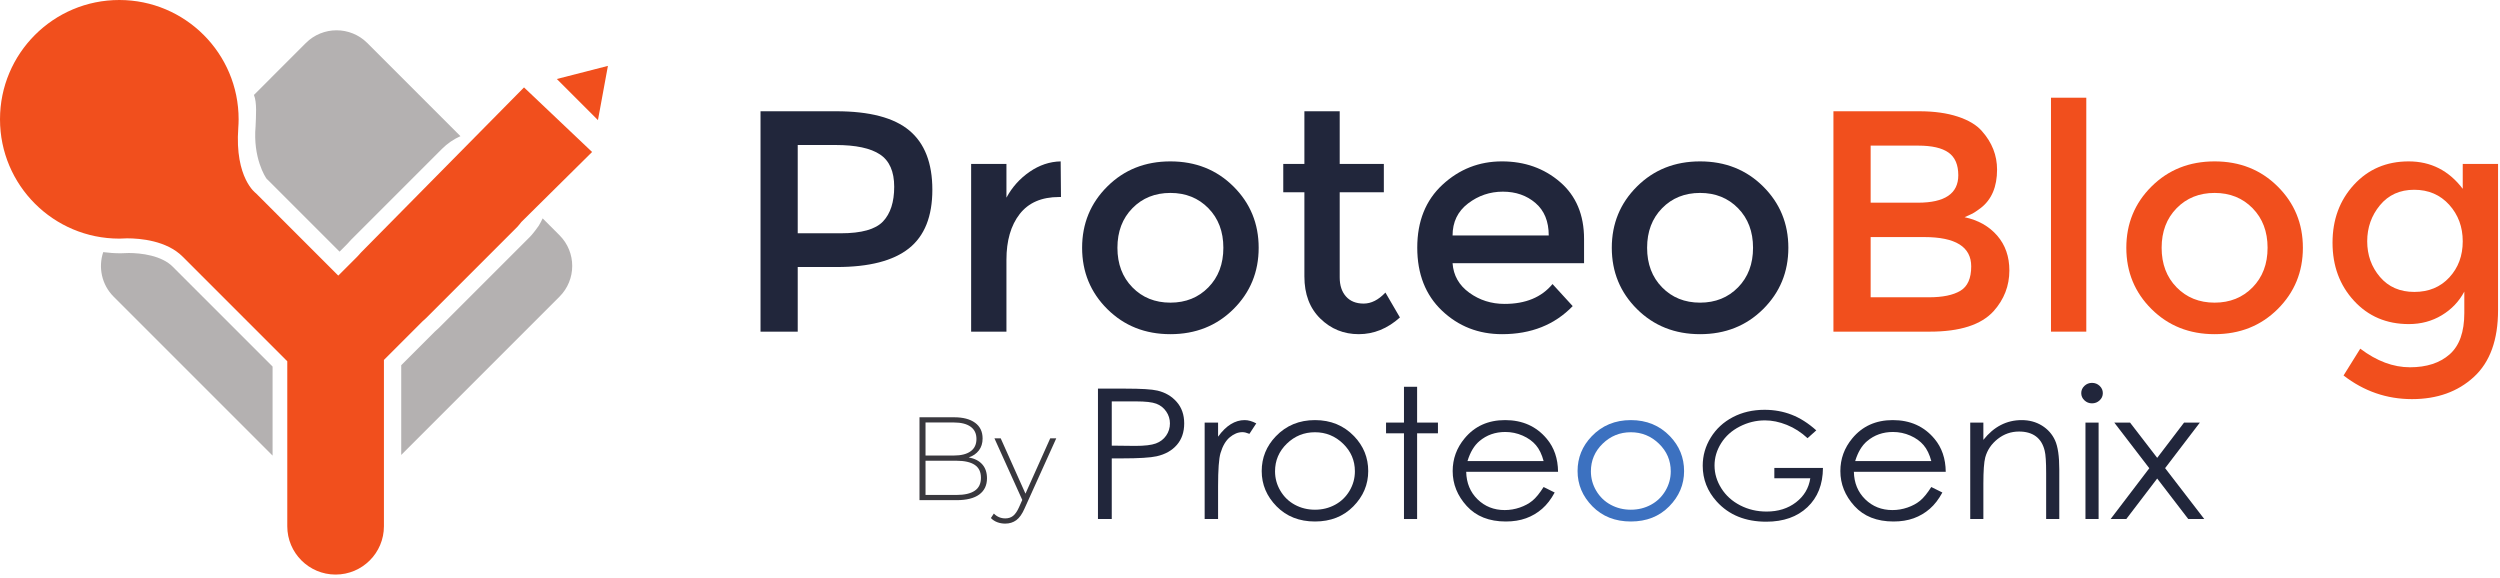 <svg width="606" height="140" viewBox="0 0 606 140" fill="none" xmlns="http://www.w3.org/2000/svg">
<path d="M214.042 53.681C215.85 51.771 216.755 48.97 216.755 45.275C216.755 41.581 215.609 38.969 213.317 37.442C211.023 35.911 207.431 35.149 202.539 35.149H193.369V56.547H203.839C208.833 56.547 212.233 55.593 214.042 53.681ZM220.423 31.633C224.142 34.741 226.002 39.53 226.002 45.999C226.002 52.47 224.105 57.21 220.309 60.217C216.513 63.223 210.691 64.726 202.846 64.726H193.369V80.391H184.351V26.97H202.693C210.794 26.97 216.703 28.525 220.423 31.633Z" fill="#21263B"/>
<path d="M256.724 47.757C252.495 47.757 249.311 49.133 247.171 51.883C245.032 54.635 243.961 58.33 243.961 62.967V80.391H235.403V39.733H243.961V47.911C245.336 45.365 247.209 43.275 249.579 41.645C251.948 40.014 254.457 39.174 257.107 39.121L257.183 47.757H256.724Z" fill="#21263B"/>
<path d="M274.494 69.653C276.913 72.126 279.985 73.362 283.704 73.362C287.424 73.362 290.492 72.126 292.912 69.653C295.332 67.182 296.542 63.987 296.542 60.062C296.542 56.139 295.332 52.942 292.912 50.471C290.492 48.001 287.424 46.766 283.704 46.766C279.985 46.766 276.913 48.001 274.494 50.471C272.074 52.942 270.864 56.139 270.864 60.062C270.864 63.987 272.074 67.182 274.494 69.653ZM298.988 74.929C294.91 78.977 289.818 81.003 283.704 81.003C277.589 81.003 272.494 78.977 268.418 74.929C264.342 70.877 262.304 65.922 262.304 60.062C262.304 54.203 264.342 49.247 268.418 45.199C272.494 41.147 277.589 39.121 283.704 39.121C289.818 39.121 294.91 41.147 298.988 45.199C303.064 49.247 305.102 54.203 305.102 60.062C305.102 65.922 303.064 70.877 298.988 74.929" fill="#21263B"/>
<path d="M324.744 46.611V67.247C324.744 69.184 325.252 70.722 326.271 71.871C327.291 73.016 328.717 73.588 330.551 73.588C332.387 73.588 334.144 72.699 335.825 70.916L339.34 76.953C336.333 79.654 333.009 81.003 329.365 81.003C325.724 81.003 322.616 79.743 320.041 77.219C317.469 74.698 316.184 71.298 316.184 67.016V46.611H311.063V39.733H316.184V26.97H324.744V39.733H335.444V46.611H324.744Z" fill="#21263B"/>
<path d="M352.103 57.081H375.414C375.414 53.67 374.345 51.044 372.202 49.211C370.063 47.375 367.427 46.459 364.294 46.459C361.161 46.459 358.345 47.414 355.849 49.323C353.353 51.235 352.103 53.821 352.103 57.081ZM383.975 63.807H352.103C352.309 66.763 353.659 69.144 356.154 70.953C358.65 72.763 361.503 73.667 364.715 73.667C369.807 73.667 373.682 72.062 376.33 68.853L381.223 74.201C376.841 78.735 371.133 81.003 364.103 81.003C358.395 81.003 353.543 79.106 349.543 75.31C345.542 71.514 343.543 66.418 343.543 60.023C343.543 53.63 345.582 48.548 349.658 44.778C353.734 41.007 358.535 39.12 364.063 39.12C369.591 39.12 374.291 40.791 378.166 44.126C382.038 47.465 383.975 52.063 383.975 57.923V63.807Z" fill="#21263B"/>
<path d="M402.889 69.653C405.309 72.126 408.379 73.362 412.099 73.362C415.819 73.362 418.887 72.126 421.307 69.653C423.727 67.182 424.937 63.987 424.937 60.062C424.937 56.139 423.727 52.942 421.307 50.471C418.887 48.001 415.819 46.766 412.099 46.766C408.379 46.766 405.309 48.001 402.889 50.471C400.469 52.942 399.259 56.139 399.259 60.062C399.259 63.987 400.469 67.182 402.889 69.653ZM427.383 74.929C423.305 78.977 418.213 81.003 412.099 81.003C405.983 81.003 400.891 78.977 396.813 74.929C392.737 70.877 390.699 65.922 390.699 60.062C390.699 54.203 392.737 49.247 396.813 45.199C400.891 41.147 405.983 39.121 412.099 39.121C418.213 39.121 423.305 41.147 427.383 45.199C431.459 49.247 433.497 54.203 433.497 60.062C433.497 65.922 431.459 70.877 427.383 74.929" fill="#21263B"/>
<path d="M453.445 72.062H467.583C470.894 72.062 473.429 71.539 475.186 70.495C476.943 69.451 477.822 67.476 477.822 64.571C477.822 59.832 474.027 57.466 466.435 57.466H453.445V72.062ZM453.445 49.132H464.907C471.43 49.132 474.69 46.918 474.69 42.484C474.69 39.938 473.901 38.104 472.319 36.982C470.742 35.862 468.297 35.299 464.983 35.299H453.445V49.132ZM467.811 80.391H444.423V26.97H465.214C468.83 26.97 471.949 27.404 474.574 28.27C477.199 29.138 479.147 30.308 480.422 31.784C482.867 34.536 484.089 37.644 484.089 41.108C484.089 45.286 482.763 48.396 480.117 50.432C479.147 51.148 478.485 51.592 478.129 51.771C477.773 51.948 477.135 52.243 476.219 52.65C479.53 53.363 482.166 54.854 484.129 57.12C486.089 59.388 487.071 62.202 487.071 65.564C487.071 69.284 485.797 72.57 483.25 75.426C480.243 78.735 475.097 80.391 467.811 80.391" fill="#F14F1D"/>
<path d="M505.718 80.391H497.158V23.684H505.718V80.391Z" fill="#F14F1D"/>
<path d="M527.612 69.653C530.032 72.126 533.101 73.362 536.821 73.362C540.541 73.362 543.609 72.126 546.029 69.653C548.449 67.182 549.66 63.987 549.66 60.062C549.66 56.139 548.449 52.942 546.029 50.471C543.609 48.001 540.541 46.766 536.821 46.766C533.101 46.766 530.032 48.001 527.612 50.471C525.192 52.942 523.981 56.139 523.981 60.062C523.981 63.987 525.192 67.182 527.612 69.653ZM552.105 74.929C548.028 78.977 542.936 81.003 536.821 81.003C530.705 81.003 525.613 78.977 521.536 74.929C517.46 70.877 515.421 65.922 515.421 60.062C515.421 54.203 517.46 49.247 521.536 45.199C525.613 41.147 530.705 39.121 536.821 39.121C542.936 39.121 548.028 41.147 552.105 45.199C556.181 49.247 558.22 54.203 558.22 60.062C558.22 65.922 556.181 70.877 552.105 74.929" fill="#F14F1D"/>
<path d="M573.81 58.496C573.81 61.834 574.841 64.712 576.904 67.132C578.968 69.552 581.745 70.762 585.237 70.762C588.724 70.762 591.554 69.592 593.718 67.246C595.884 64.902 596.968 61.985 596.968 58.496C596.968 55.006 595.872 52.053 593.682 49.629C591.489 47.212 588.662 46 585.198 46C581.733 46 578.968 47.249 576.904 49.745C574.841 52.244 573.81 55.16 573.81 58.496ZM605.528 39.733V75.194C605.528 82.38 603.578 87.768 599.68 91.358C595.782 94.952 590.777 96.746 584.661 96.746C578.549 96.746 573.018 94.837 568.077 91.016L572.129 84.518C576.104 87.526 580.116 89.028 584.168 89.028C588.216 89.028 591.428 87.984 593.794 85.894C596.164 83.806 597.349 80.468 597.349 75.882V70.686C596.074 73.081 594.254 74.993 591.885 76.416C589.516 77.845 586.854 78.558 583.898 78.558C578.496 78.558 574.066 76.674 570.601 72.901C567.134 69.133 565.405 64.445 565.405 58.841C565.405 53.234 567.134 48.549 570.601 44.778C574.066 41.008 578.485 39.121 583.861 39.121C589.236 39.121 593.604 41.338 596.968 45.772V39.733H605.528Z" fill="#F14F1D"/>
<path d="M269.49 97.299V108.021L275.154 108.085C277.443 108.085 279.119 107.889 280.181 107.495C281.242 107.102 282.077 106.466 282.683 105.587C283.29 104.709 283.593 103.725 283.593 102.638C283.593 101.581 283.29 100.613 282.683 99.733C282.077 98.854 281.277 98.228 280.283 97.856C279.29 97.484 277.663 97.299 275.405 97.299H269.49ZM266.146 94.204H272.811C276.633 94.204 279.21 94.363 280.545 94.678C282.455 95.122 284.017 96.035 285.231 97.418C286.443 98.799 287.05 100.537 287.05 102.627C287.05 104.733 286.459 106.47 285.277 107.838C284.093 109.206 282.463 110.126 280.386 110.598C278.869 110.942 276.033 111.114 271.878 111.114H269.49V125.81H266.146V94.204Z" fill="#21263B"/>
<path d="M292.009 102.434H295.262V105.85C296.232 104.505 297.256 103.498 298.333 102.831C299.409 102.165 300.532 101.833 301.7 101.833C302.578 101.833 303.518 102.098 304.52 102.627L302.86 105.162C302.192 104.89 301.63 104.754 301.176 104.754C300.114 104.754 299.09 105.166 298.105 105.99C297.12 106.814 296.369 108.091 295.853 109.825C295.458 111.157 295.262 113.85 295.262 117.903V125.81H292.009V102.434Z" fill="#21263B"/>
<path d="M318.748 104.776C316.1 104.776 313.825 105.7 311.923 107.548C310.02 109.396 309.069 111.63 309.069 114.25C309.069 115.941 309.503 117.517 310.371 118.978C311.237 120.438 312.409 121.566 313.885 122.362C315.361 123.157 316.983 123.554 318.748 123.554C320.513 123.554 322.133 123.157 323.611 122.362C325.087 121.566 326.257 120.438 327.125 118.978C327.992 117.517 328.426 115.941 328.426 114.25C328.426 111.63 327.472 109.396 325.561 107.548C323.652 105.7 321.38 104.776 318.748 104.776ZM318.759 101.833C322.572 101.833 325.732 103.136 328.238 105.742C330.517 108.121 331.657 110.936 331.657 114.186C331.657 117.452 330.452 120.306 328.045 122.749C325.637 125.19 322.541 126.412 318.759 126.412C314.961 126.412 311.859 125.19 309.451 122.749C307.043 120.306 305.839 117.452 305.839 114.186C305.839 110.949 306.979 108.142 309.257 105.764C311.764 103.142 314.931 101.833 318.759 101.833" fill="#21263B"/>
<path d="M340.323 93.754H343.507V102.434H348.558V105.034H343.507V125.81H340.323V105.034H335.978V102.434H340.323V93.754Z" fill="#21263B"/>
<path d="M374.17 111.759C373.745 110.155 373.126 108.872 372.314 107.913C371.501 106.953 370.427 106.18 369.091 105.592C367.754 105.005 366.35 104.711 364.878 104.711C362.449 104.711 360.361 105.449 358.615 106.924C357.339 107.999 356.375 109.611 355.722 111.759H374.17ZM374.17 118.053L376.854 119.385C375.974 121.019 374.957 122.337 373.803 123.339C372.65 124.341 371.351 125.104 369.91 125.627C368.467 126.149 366.835 126.412 365.015 126.412C360.977 126.412 357.821 125.161 355.543 122.663C353.267 120.163 352.129 117.337 352.129 114.187C352.129 111.221 353.091 108.579 355.019 106.259C357.463 103.308 360.734 101.832 364.833 101.832C369.051 101.832 372.421 103.344 374.941 106.365C376.731 108.5 377.642 111.165 377.673 114.357H355.405C355.465 117.073 356.383 119.299 358.159 121.035C359.937 122.772 362.13 123.64 364.742 123.64C366.002 123.64 367.227 123.433 368.419 123.019C369.611 122.605 370.625 122.056 371.459 121.371C372.295 120.687 373.198 119.58 374.17 118.053" fill="#21263B"/>
<path d="M395.313 104.776C392.665 104.776 390.39 105.7 388.487 107.548C386.585 109.396 385.634 111.63 385.634 114.25C385.634 115.941 386.067 117.517 386.935 118.978C387.802 120.438 388.974 121.566 390.45 122.362C391.926 123.157 393.547 123.554 395.313 123.554C397.078 123.554 398.698 123.157 400.175 122.362C401.65 121.566 402.822 120.438 403.69 118.978C404.557 117.517 404.991 115.941 404.991 114.25C404.991 111.63 404.037 109.396 402.126 107.548C400.217 105.7 397.945 104.776 395.313 104.776ZM395.323 101.833C399.137 101.833 402.297 103.136 404.803 105.742C407.082 108.121 408.222 110.936 408.222 114.186C408.222 117.452 407.017 120.306 404.61 122.749C402.202 125.19 399.106 126.412 395.323 126.412C391.526 126.412 388.423 125.19 386.015 122.749C383.607 120.306 382.403 117.452 382.403 114.186C382.403 110.949 383.543 108.142 385.822 105.764C388.329 103.142 391.495 101.833 395.323 101.833" fill="#3C71C0"/>
<path d="M440.266 104.321L438.147 106.217C436.623 104.801 434.952 103.728 433.138 102.996C431.323 102.265 429.554 101.899 427.831 101.899C425.687 101.899 423.646 102.396 421.707 103.391C419.768 104.385 418.266 105.735 417.199 107.437C416.134 109.14 415.602 110.94 415.602 112.836C415.602 114.779 416.152 116.625 417.256 118.375C418.358 120.125 419.882 121.5 421.828 122.501C423.774 123.501 425.904 124.001 428.222 124.001C431.035 124.001 433.414 123.253 435.359 121.755C437.304 120.256 438.456 118.313 438.816 115.927H430.099V113.433H441.883C441.858 117.424 440.603 120.593 438.119 122.94C435.635 125.287 432.311 126.46 428.147 126.46C423.092 126.46 419.09 124.833 416.14 121.579C413.872 119.075 412.739 116.179 412.739 112.889C412.739 110.443 413.39 108.167 414.691 106.06C415.991 103.952 417.776 102.305 420.044 101.117C422.311 99.929 424.876 99.336 427.738 99.336C430.056 99.336 432.236 99.731 434.28 100.52C436.326 101.311 438.32 102.577 440.266 104.321Z" fill="#21263B"/>
<path d="M468.145 111.759C467.72 110.155 467.101 108.872 466.289 107.913C465.476 106.953 464.401 106.18 463.066 105.592C461.729 105.005 460.325 104.711 458.853 104.711C456.424 104.711 454.336 105.449 452.589 106.924C451.314 107.999 450.35 109.611 449.697 111.759H468.145ZM468.145 118.053L470.829 119.385C469.949 121.019 468.932 122.337 467.778 123.339C466.625 124.341 465.326 125.104 463.885 125.627C462.442 126.149 460.81 126.412 458.989 126.412C454.952 126.412 451.796 125.161 449.518 122.663C447.241 120.163 446.104 117.337 446.104 114.187C446.104 111.221 447.066 108.579 448.994 106.259C451.438 103.308 454.709 101.832 458.808 101.832C463.026 101.832 466.396 103.344 468.916 106.365C470.706 108.5 471.617 111.165 471.648 114.357H449.378C449.438 117.073 450.357 119.299 452.134 121.035C453.91 122.772 456.105 123.64 458.716 123.64C459.977 123.64 461.202 123.433 462.394 123.019C463.586 122.605 464.6 122.056 465.434 121.371C466.269 120.687 467.173 119.58 468.145 118.053" fill="#21263B"/>
<path d="M477.584 102.434H480.768V106.623C482.043 105.019 483.452 103.819 485 103.025C486.546 102.23 488.23 101.833 490.05 101.833C491.899 101.833 493.54 102.277 494.974 103.165C496.407 104.053 497.464 105.249 498.147 106.753C498.83 108.257 499.171 110.598 499.171 113.778V125.81H495.986V114.659C495.986 111.966 495.868 110.169 495.632 109.266C495.263 107.719 494.555 106.555 493.508 105.775C492.462 104.995 491.096 104.605 489.414 104.605C487.487 104.605 485.762 105.206 484.238 106.409C482.714 107.613 481.71 109.102 481.223 110.878C480.92 112.038 480.768 114.158 480.768 117.237V125.81H477.584V102.434Z" fill="#21263B"/>
<path d="M505.517 102.434H508.701V125.81H505.517V102.434ZM507.098 92.808C507.824 92.808 508.442 93.052 508.956 93.539C509.469 94.026 509.725 94.614 509.725 95.3C509.725 95.974 509.469 96.554 508.956 97.04C508.442 97.528 507.824 97.771 507.098 97.771C506.389 97.771 505.777 97.528 505.264 97.04C504.75 96.554 504.494 95.974 504.494 95.3C504.494 94.614 504.75 94.026 505.264 93.539C505.777 93.052 506.389 92.808 507.098 92.808Z" fill="#21263B"/>
<path d="M512.5 102.434H516.322L522.904 110.986L529.418 102.434H533.246L524.822 113.477L534.315 125.81H530.435L522.903 115.993L515.414 125.81H511.614L520.99 113.499L512.5 102.434Z" fill="#21263B"/>
<path d="M236.274 118.957C237.279 118.277 237.782 117.231 237.782 115.816C237.782 114.397 237.279 113.356 236.274 112.685C235.27 112.017 233.793 111.683 231.839 111.683H224.347V119.976H231.839C233.793 119.976 235.27 119.637 236.274 118.957ZM224.347 102.409V110.42H231.207C232.969 110.42 234.323 110.08 235.27 109.4C236.217 108.721 236.691 107.721 236.691 106.399C236.691 105.099 236.217 104.108 235.27 103.429C234.323 102.749 232.969 102.409 231.207 102.409H224.347ZM238.111 112.571C238.867 113.432 239.246 114.552 239.246 115.931C239.246 117.632 238.622 118.943 237.379 119.861C236.135 120.78 234.289 121.24 231.839 121.24H222.885V101.147H231.265C233.447 101.147 235.146 101.592 236.361 102.483C237.575 103.372 238.183 104.639 238.183 106.284C238.183 107.432 237.882 108.401 237.279 109.184C236.675 109.971 235.858 110.535 234.825 110.877C236.259 111.147 237.355 111.711 238.111 112.571Z" fill="#39383E"/>
<path d="M256.036 106.256L248.343 123.279C247.77 124.597 247.104 125.536 246.348 126.092C245.592 126.644 244.698 126.923 243.664 126.923C242.975 126.923 242.33 126.807 241.727 126.58C241.124 126.349 240.614 126.013 240.192 125.575L240.91 124.483C241.674 125.269 242.602 125.659 243.692 125.659C244.42 125.659 245.043 125.46 245.56 125.059C246.076 124.657 246.554 123.967 246.995 122.992L247.798 121.184L241.052 106.256H242.574L248.574 119.663L254.572 106.256H256.036Z" fill="#39383E"/>
<path d="M66.074 88.853L41.843 64.622C40.603 63.366 38.696 62.472 36.639 61.966C34.662 61.468 32.619 61.334 31.252 61.327C30.612 61.366 29.94 61.395 29.236 61.395C27.806 61.395 26.402 61.294 25.02 61.115C23.791 64.784 24.627 68.993 27.548 71.915L66.074 110.439V88.853Z" fill="#B4B1B1"/>
<path d="M61.954 30.617C61.28 38.227 64.306 42.969 64.691 43.417C64.699 43.427 64.706 43.435 64.712 43.441L64.834 43.523L82.311 61.001L84.148 59.163C84.432 58.823 84.739 58.484 85.07 58.152L107.142 36.081C108.464 34.753 109.99 33.739 111.61 33.008L89.032 10.429C84.919 6.316 78.25 6.316 74.136 10.429L61.551 23.016C62.318 24.841 62.048 28.028 61.954 30.617Z" fill="#B4B1B1"/>
<path d="M135.62 57.018L131.535 52.932C131.276 53.505 130.985 54.067 130.653 54.611L130.575 54.739L129.757 55.864L129.688 55.95C129.624 56.026 129.441 56.262 129.241 56.511C129.027 56.775 128.828 57.032 128.465 57.403L106.392 79.477C106.077 79.79 105.752 80.088 105.413 80.371L97.257 88.53V110.278L135.62 71.915C139.735 67.8 139.735 61.131 135.62 57.018Z" fill="#B4B1B1"/>
<path d="M83.251 69.353C83.251 69.353 91.259 76.604 92.41 85.389L123.896 54.277L111.779 41.069L83.251 69.353Z" fill="#3D4CA8"/>
<path d="M143.525 36.841L127.021 21.189L87.499 61.219C87.216 61.499 86.953 61.795 86.707 62.097L81.996 66.808L62.044 46.853C62.044 46.853 56.873 43.22 57.759 30.999C57.808 30.311 57.843 29.62 57.843 28.921C57.843 12.948 44.893 -4.15071e-06 28.92 -4.15071e-06C12.948 -4.15071e-06 0 12.948 0 28.921C0 44.893 12.948 57.841 28.92 57.841C29.557 57.841 30.185 57.815 30.812 57.773C33.975 57.776 40.372 58.305 44.271 62.204C49.603 67.535 69.636 87.571 69.636 87.571V96.78V127.56C69.636 134.028 74.881 139.275 81.351 139.275C87.82 139.275 93.065 134.028 93.065 127.56V94.912V94.907V87.248L102.488 77.821C102.78 77.585 103.064 77.329 103.337 77.057L125.408 54.984C125.681 54.711 126.129 54.115 126.368 53.823L143.525 36.841Z" fill="#F14F1D"/>
<path d="M144.943 29.121L147.358 15.971L134.971 19.149L144.943 29.121Z" fill="#F14F1D"/>
</svg>
